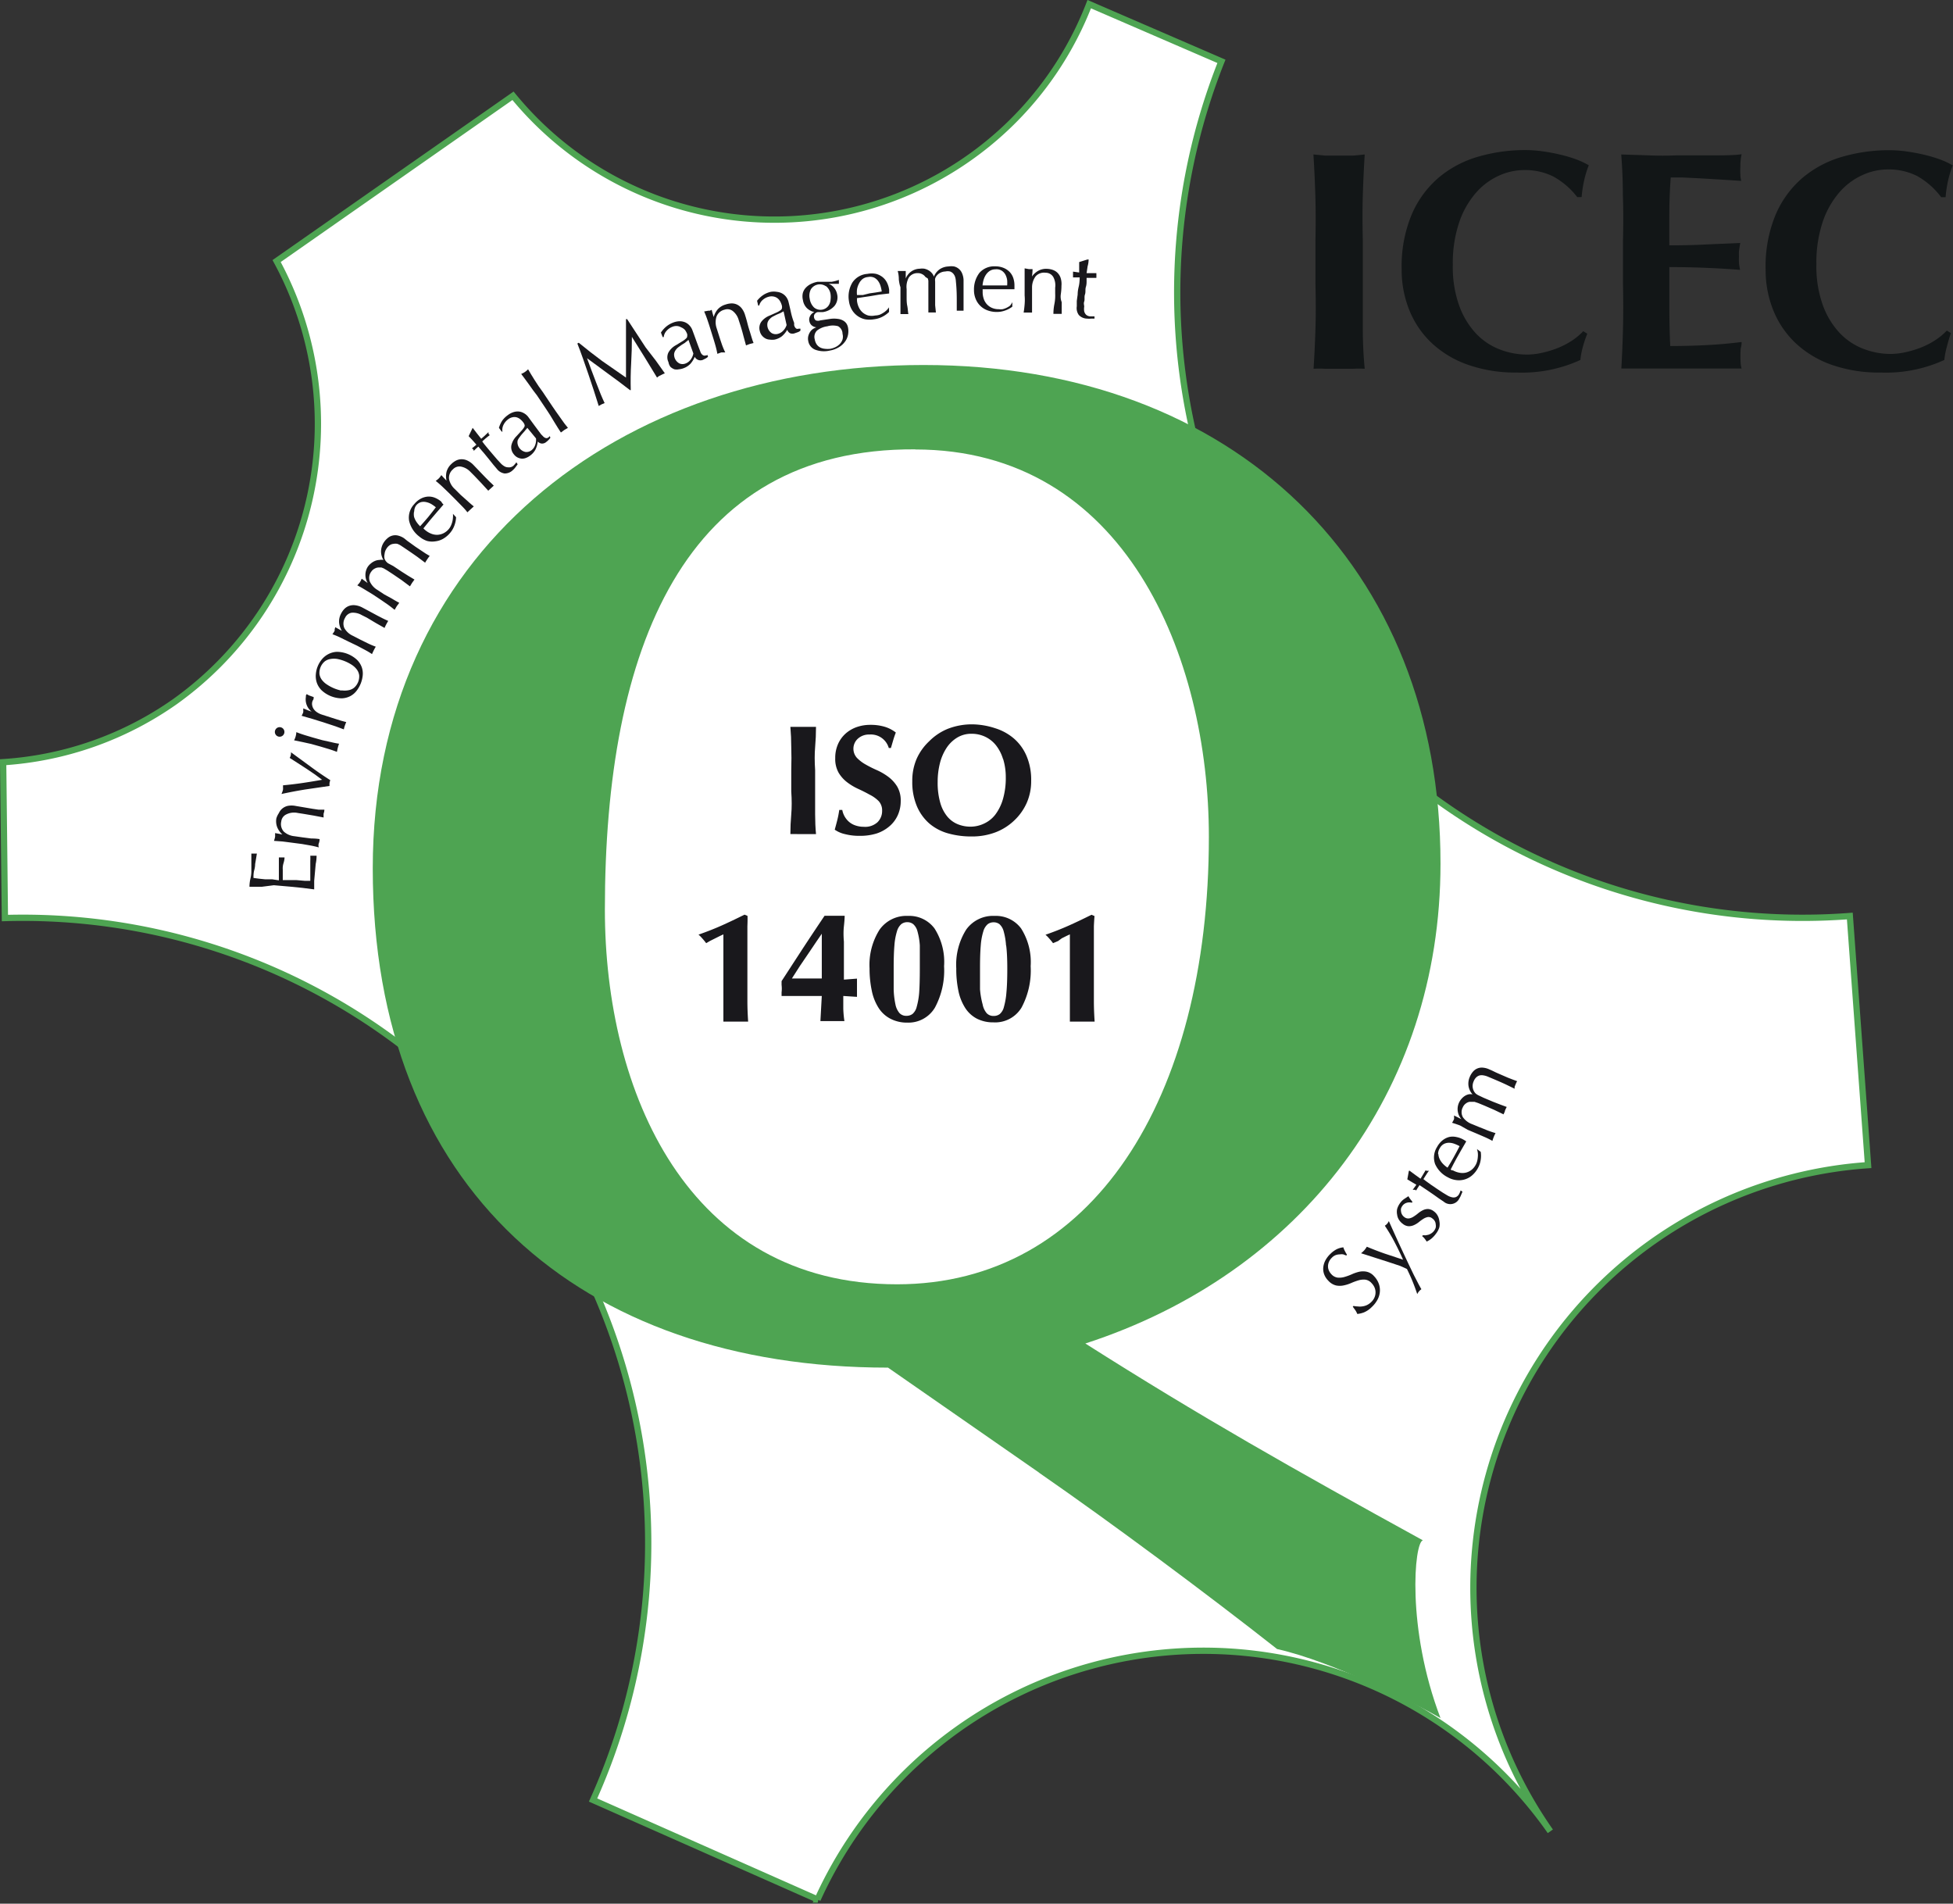 <svg id="Livello_1" data-name="Livello 1" xmlns="http://www.w3.org/2000/svg" viewBox="0 0 155.4 151.46"><rect x="0" y="0" width="155.4" height="151.46" fill="#333333" stroke="none"/><defs><style>.cls-1{fill:#fff;stroke:#4ea452;stroke-miterlimit:3.86;stroke-width:0.5px;}.cls-2{fill:#4ea452;fill-rule:evenodd;}.cls-3{fill:#19181c;}.cls-4{fill:#121617;}</style></defs><title>30_SGA</title><path class="cls-1" d="M71.86,161.09a33.71,33.71,0,0,1,58.31-5.43,33.71,33.71,0,0,1,25.28-53L154,82.84a49.76,49.76,0,0,1-50-68L93.48,10.29a26.76,26.76,0,0,1-9.64,12.29,26.88,26.88,0,0,1-36.21-5L28.82,30.73a27.16,27.16,0,0,1-8.1,35.06A26.74,26.74,0,0,1,7.06,70.6L7.2,83A49.76,49.76,0,0,1,54,153.17l17.88,7.92h0Z" transform="translate(-6.81 -9.96)"/><path class="cls-2" d="M79.63,45.72C96.32,45.72,103,62.19,103,76.54c0,20.92-9.35,35.6-24.81,35.6-16.69,0-23.25-15.35-23.25-29.82,0-20.69,6.23-36.72,24.7-36.61h0Zm9.9,81.44c5.78,4,13.33,9.62,18.9,14,4.49,1,11.08,4.38,13,5.49-2.73-7.15-2.09-14-1.4-14.14-10.34-5.68-17.74-9.87-26.86-15.66,17.13-5.56,28.26-20,28.26-38.16C121.46,55,105,39,80.3,39c-24.25,0-43.83,15-43.83,40.05,0,25.37,16.46,39.72,41,39.72l12,8.34h0Z" transform="translate(-6.81 -9.96)"/><path class="cls-3" d="M27.66,80.51l-1,0q0-.33.08-0.66t0.07-.66q0-.33,0-0.66t0-.66l0.22,0h0.22l-0.07.43-0.07.41q0,0.22-.07.48t-0.06.62l0.45,0.06,0.49,0.05,0.56,0L29,80q0-.33,0-0.59t0-.48q0-.22,0-0.4t0-.35l0.23,0h0.22q0,0.19-.08.45t-0.06.51l0,0.48,0,0.36,0.14,0,0.2,0,0.29,0,0.44,0,0.7,0.06,0.42,0,0-.52q0-.28,0-0.55t0-.51a3.35,3.35,0,0,0,0-.42l0.11,0H32q0,0.33-.07.66l-0.06.67-0.06.67q0,0.33,0,.68l-0.94-.12-1-.1-1.27-.11Z" transform="translate(-6.81 -9.96)"/><path class="cls-3" d="M29.56,74.77a0.7,0.7,0,0,0-.37.55,0.89,0.89,0,0,0,.2.8,1.47,1.47,0,0,0,.85.37l0.63,0.09,0.7,0.09q0.37,0,.67.05,0,0.17-.06.33t0,0.33q-0.29-.08-0.65-0.15l-0.69-.12L30,77l-0.7-.09-0.69-.05a2,2,0,0,0,.09-0.33,0.87,0.87,0,0,0,0-.13V76.24l0.58,0.11h0a1.56,1.56,0,0,1-.41-0.57,1.32,1.32,0,0,1-.07-0.71A1.55,1.55,0,0,1,29,74.65a1,1,0,0,1,.26-0.35,1.05,1.05,0,0,1,.43-0.22,1.61,1.61,0,0,1,.64,0l0.65,0.11,0.71,0.12,0.48,0.07,0.23,0,0.22,0q0,0.15-.06.31a3.09,3.09,0,0,0,0,.31l-0.78-.15-0.83-.14-0.45-.07A1.39,1.39,0,0,0,29.56,74.77Z" transform="translate(-6.81 -9.96)"/><path class="cls-3" d="M31.11,72.77q-0.93.15-1.9,0.36l0.07-.18a1.5,1.5,0,0,0,.05-0.18,1.21,1.21,0,0,0,0-.16c0-.05,0-0.11,0-0.17q0.77-.07,1.52-0.18T32.44,72l-0.58-.43-0.65-.44-0.68-.44-0.67-.43a0.73,0.73,0,0,0,.1-0.45l1.57,1.15q0.77,0.57,1.56,1.07a1.75,1.75,0,0,0-.06.22,1.89,1.89,0,0,0,0,.24Z" transform="translate(-6.81 -9.96)"/><path class="cls-3" d="M28.73,68.38a0.38,0.38,0,1,1,.23.18A0.37,0.37,0,0,1,28.73,68.38ZM30.89,69l-0.68-.14a1.53,1.53,0,0,0,.18-0.65q0.3,0.12.65,0.23l0.67,0.2,0.75,0.21L33.14,69q0.36,0.09.65,0.13-0.06.16-.1,0.32t-0.07.33q-0.28-.11-0.63-0.22l-0.67-.2-0.75-.21Z" transform="translate(-6.81 -9.96)"/><path class="cls-3" d="M31.76,65.59a0.67,0.67,0,0,0-.1.2,0.63,0.63,0,0,0,0,.33,0.75,0.75,0,0,0,.14.29,1,1,0,0,0,.27.24,1.53,1.53,0,0,0,.37.17l0.78,0.25,0.73,0.23,0.41,0.11q-0.06.14-.11,0.28t-0.08.3l-0.65-.24-1-.33-0.23-.07-0.64-.2-0.84-.24,0.07-.14a1,1,0,0,0,.06-0.15,0.93,0.93,0,0,0,0-.14l0-.16,0.39,0.16,0.28,0.1h0a1.23,1.23,0,0,1-.46-1.18l0-.11,0.07-.11a0.83,0.83,0,0,0,.24.13l0.31,0.11,0,0.06A0.33,0.33,0,0,0,31.76,65.59Z" transform="translate(-6.81 -9.96)"/><path class="cls-3" d="M32.4,64.88a1.59,1.59,0,0,1-.38-0.6,1.66,1.66,0,0,1-.08-0.66,2.12,2.12,0,0,1,.48-1.2A1.67,1.67,0,0,1,32.94,62a1.6,1.6,0,0,1,.69-0.18,2.39,2.39,0,0,1,1.59.64,1.59,1.59,0,0,1,.38.6,1.53,1.53,0,0,1,.07.65,2.38,2.38,0,0,1-.48,1.2,1.53,1.53,0,0,1-.5.43,1.59,1.59,0,0,1-.69.18A2.39,2.39,0,0,1,32.4,64.88Zm1.56,0a1.61,1.61,0,0,0,.55,0,1,1,0,0,0,.47-0.2,1.2,1.2,0,0,0,.41-1,1,1,0,0,0-.2-0.47,1.6,1.6,0,0,0-.41-0.37,3.28,3.28,0,0,0-1.12-.45,1.61,1.61,0,0,0-.55,0,1,1,0,0,0-.47.2,1.2,1.2,0,0,0-.41,1,1,1,0,0,0,.2.47,1.61,1.61,0,0,0,.41.37A3.28,3.28,0,0,0,34,64.91Z" transform="translate(-6.81 -9.96)"/><path class="cls-3" d="M34.79,58.71a0.7,0.7,0,0,0-.52.4,0.89,0.89,0,0,0-.06.82,1.47,1.47,0,0,0,.69.62l0.56,0.29,0.63,0.31q0.33,0.16.62,0.26-0.09.15-.16,0.29T36.41,62q-0.25-.17-0.57-0.34l-0.62-.33L34.53,61l-0.63-.31q-0.33-.16-0.64-0.27a2,2,0,0,0,.18-0.28l0-.12,0.05-.16,0.52,0.29h0a1.56,1.56,0,0,1-.22-0.67,1.32,1.32,0,0,1,.16-0.7,1.56,1.56,0,0,1,.24-0.35,1,1,0,0,1,.36-0.25,1.05,1.05,0,0,1,.48-0.07,1.61,1.61,0,0,1,.62.19l0.58,0.31,0.63,0.34,0.43,0.22,0.21,0.1,0.2,0.09q-0.08.13-.16,0.28t-0.13.28l-0.69-.39L36,59.1l-0.4-.2A1.39,1.39,0,0,0,34.79,58.71Z" transform="translate(-6.81 -9.96)"/><path class="cls-3" d="M35.84,56.87q-0.31-.19-0.6-0.34a2,2,0,0,0,.22-0.26l0.06-.11L35.59,56l0.48,0.35h0a1.22,1.22,0,0,1,0-1.29,1.2,1.2,0,0,1,.25-0.27,1.25,1.25,0,0,1,.3-0.19A1,1,0,0,1,37,54.51a0.79,0.79,0,0,1,.32,0h0a1.31,1.31,0,0,1-.19-0.71,1.34,1.34,0,0,1,.23-0.7,1.49,1.49,0,0,1,.31-0.34,0.92,0.92,0,0,1,.81-0.19,1.49,1.49,0,0,1,.49.22L39.23,53l0.28,0.2,0.36,0.26,0.48,0.32L40.68,54,41,54.19l-0.1.13-0.09.13-0.09.14a0.89,0.89,0,0,0-.08.14l-0.6-.45q-0.46-.33-1.3-0.89a1.43,1.43,0,0,0-.31-0.16,0.78,0.78,0,0,0-.31,0,0.63,0.63,0,0,0-.29.1,0.87,0.87,0,0,0-.26.27,0.92,0.92,0,0,0-.16.44,0.9,0.9,0,0,0,0,.38,0.78,0.78,0,0,0,.09.17,1,1,0,0,0,.18.18L38.11,55l0.69,0.46,0.49,0.31,0.5,0.3-0.19.26-0.17.28-0.67-.5-0.69-.47-0.46-.3-0.27-.16-0.18-.07-0.18,0a0.67,0.67,0,0,0-.34.08,0.71,0.71,0,0,0-.28.24,0.82,0.82,0,0,0-.13.78,1.52,1.52,0,0,0,.62.69l0.53,0.35L38,57.59q0.31,0.19.58,0.33l-0.2.27-0.17.29q-0.23-.19-0.53-0.41l-0.58-.4-0.65-.43Z" transform="translate(-6.81 -9.96)"/><path class="cls-3" d="M39.36,51.38a1.56,1.56,0,0,1,.41-1.31,1.72,1.72,0,0,1,.53-0.44,1.42,1.42,0,0,1,.56-0.16,1.29,1.29,0,0,1,.55.09,1.82,1.82,0,0,1,.51.31L42,50l0.1,0.1-0.52.6-0.52.61-0.31.38L40.5,52l0.08,0.08,0.07,0.06a1.68,1.68,0,0,0,.47.28,1.23,1.23,0,0,0,.49.09,1.19,1.19,0,0,0,.48-0.12,1.32,1.32,0,0,0,.44-0.35,1.2,1.2,0,0,0,.16-0.26,1.72,1.72,0,0,0,.11-0.31,1.66,1.66,0,0,0,.05-0.32,1.41,1.41,0,0,0,0-.31h0l0.25,0.27a2.06,2.06,0,0,1-.12.62,1.91,1.91,0,0,1-.34.61,2.09,2.09,0,0,1-.56.48,1.62,1.62,0,0,1-.64.21A1.6,1.6,0,0,1,40.8,53a1.81,1.81,0,0,1-.61-0.34A2.17,2.17,0,0,1,39.36,51.38Zm0.4-.73a1.09,1.09,0,0,0,0,.44,1.5,1.5,0,0,0,.2.41,2.21,2.21,0,0,0,.28.33l0.32-.36,0.32-.37,0.31-.39,0.3-.39a2.86,2.86,0,0,0-.35-0.25,1.32,1.32,0,0,0-.41-0.16,0.89,0.89,0,0,0-.42,0,0.79,0.79,0,0,0-.4.28A0.82,0.82,0,0,0,39.77,50.65Z" transform="translate(-6.81 -9.96)"/><path class="cls-3" d="M43.47,47.08a0.7,0.7,0,0,0-.62.22,0.89,0.89,0,0,0-.31.77,1.47,1.47,0,0,0,.47.81l0.45,0.45L44,49.81q0.27,0.25.51,0.44l-0.25.23L44,50.72q-0.18-.24-0.44-0.5l-0.49-.5-0.55-.55L42,48.67q-0.27-.25-0.52-0.45A2,2,0,0,0,41.75,48l0.08-.1,0.1-.14q0.2,0.23.41,0.44h0a1.56,1.56,0,0,1,0-.7,1.32,1.32,0,0,1,.37-0.61,1.56,1.56,0,0,1,.34-0.26,1,1,0,0,1,.42-0.13,1.06,1.06,0,0,1,.48.08,1.61,1.61,0,0,1,.53.37l0.46,0.48,0.5,0.52,0.34,0.34,0.17,0.16L46.1,48.6l-0.23.21L45.66,49l-0.54-.59-0.58-.61-0.32-.32A1.39,1.39,0,0,0,43.47,47.08Z" transform="translate(-6.81 -9.96)"/><path class="cls-3" d="M44.42,44l0.34,0.44,0.34,0.43,0.23-.2,0.35-.33,0,0.07,0,0.06,0.05,0.06,0.05,0.05-0.16.12-0.17.14-0.27.24,0.14,0.19,0.31,0.38,0.39,0.46,0.36,0.42,0.28,0.3a1.23,1.23,0,0,0,.29.23,0.58,0.58,0,0,0,.3.08A0.53,0.53,0,0,0,47.68,47l0.11-.12,0.11-.14L48,46.9l-0.17.23a1.38,1.38,0,0,1-.2.22,0.92,0.92,0,0,1-.67.28,0.94,0.94,0,0,1-.61-0.36l-0.28-.33-0.32-.4-0.39-.48-0.49-.57-0.18.16-0.09.09-0.1.1,0-.07-0.05-.07-0.05-.05-0.06,0,0.38-.31L44.42,45l-0.32-.34,0.29-.6Z" transform="translate(-6.81 -9.96)"/><path class="cls-3" d="M46.79,43.4A1.92,1.92,0,0,1,47.2,43a1.48,1.48,0,0,1,.44-0.24,1.09,1.09,0,0,1,.44-0.06,1,1,0,0,1,.41.13,1.1,1.1,0,0,1,.35.3l0.5,0.68,0.53,0.71L50,44.65a0.56,0.56,0,0,0,.14.12,0.34,0.34,0,0,0,.15.05,0.24,0.24,0,0,0,.16-0.06l0.06-.05a0.18,0.18,0,0,0,0-.07l0.1,0.13a0.88,0.88,0,0,1-.13.17,1.52,1.52,0,0,1-.2.18,0.51,0.51,0,0,1-.37.13,0.5,0.5,0,0,1-.31-0.16,2,2,0,0,1-.18.63,1.45,1.45,0,0,1-.43.49,1.28,1.28,0,0,1-.32.18,0.83,0.83,0,0,1-.35.06A0.94,0.94,0,0,1,48,46.36a0.83,0.83,0,0,1-.3-0.25,0.87,0.87,0,0,1-.2-0.72,1.51,1.51,0,0,1,.41-0.73l0.43-.47a1.56,1.56,0,0,0,.2-0.28,0.23,0.23,0,0,0,0-.18,0.61,0.61,0,0,0-.09-0.16,1.41,1.41,0,0,0-.25-0.26,0.83,0.83,0,0,0-.29-0.15,0.71,0.71,0,0,0-.33,0,0.84,0.84,0,0,0-.35.17,1.18,1.18,0,0,0-.36.44,0.88,0.88,0,0,0-.08.53l-0.06,0L46.51,44A2.11,2.11,0,0,1,46.79,43.4Zm1.8,0.82-0.23.26a3.22,3.22,0,0,0-.21.27A1.09,1.09,0,0,0,48,45a0.69,0.69,0,0,0,0,.3,0.8,0.8,0,0,0,.63.62,0.65,0.65,0,0,0,.46-0.13,0.9,0.9,0,0,0,.31-0.44,1.17,1.17,0,0,0,.06-0.51L48.77,44A1.85,1.85,0,0,1,48.59,44.21Z" transform="translate(-6.81 -9.96)"/><path class="cls-3" d="M49.22,41l-0.34-.48-0.33-.45-0.27-.36a1.52,1.52,0,0,0,.55-0.37l0.23,0.39,0.29,0.47,0.32,0.49L50,41.15l0.75,1.12,0.31,0.45,0.34,0.48,0.32,0.45L52,44l-0.29.17-0.27.2L51.2,44l-0.29-.47L50.59,43l-0.3-.46-0.75-1.12Z" transform="translate(-6.81 -9.96)"/><path class="cls-3" d="M54.72,38.68L56.62,40q0-.16,0-0.46t0-.69q0-.39,0-0.84t0-.91q0-.46,0-0.91t0-.84l0.09,0,0.76,1.16,0.72,1.1L59,38.66l0.71,1-0.16.07-0.16.08-0.16.08L59.09,40l-1-1.64q-0.49-.79-1-1.6h0q0,1.07-.06,2.12T57,41l-0.06,0q-0.82-.64-1.68-1.26l-1.74-1.28h0l0.35,0.95,0.38,1,0.36,0.92q0.18,0.43.31,0.7l-0.24.1-0.23.13-0.39-1.23-0.43-1.29q-0.22-.65-0.44-1.27t-0.44-1.18l0.11-.06Q53.8,38,54.72,38.68Z" transform="translate(-6.81 -9.96)"/><path class="cls-3" d="M59.85,35.92a1.91,1.91,0,0,1,.51-0.29,1.48,1.48,0,0,1,.49-0.11,1.09,1.09,0,0,1,.44.07,1,1,0,0,1,.36.24,1.1,1.1,0,0,1,.25.39q0.15,0.4.29,0.79t0.31,0.83L62.56,38a0.56,0.56,0,0,0,.1.15,0.34,0.34,0,0,0,.13.09,0.24,0.24,0,0,0,.17,0l0.07,0,0.06-.05,0.06,0.15a0.88,0.88,0,0,1-.17.13l-0.24.12a0.51,0.51,0,0,1-.39,0,0.5,0.5,0,0,1-.26-0.24,2,2,0,0,1-.35.56,1.45,1.45,0,0,1-.55.35,1.28,1.28,0,0,1-.36.08,0.83,0.83,0,0,1-.36,0,0.94,0.94,0,0,1-.31-0.19A0.83,0.83,0,0,1,60,38.77,0.87,0.87,0,0,1,60,38a1.51,1.51,0,0,1,.6-0.58l0.54-.33a1.56,1.56,0,0,0,.27-0.21,0.23,0.23,0,0,0,.08-0.16,0.62,0.62,0,0,0,0-.18,1.4,1.4,0,0,0-.17-0.32A0.83,0.83,0,0,0,61,36a0.72,0.72,0,0,0-.31-0.1,0.84,0.84,0,0,0-.38.06,1.18,1.18,0,0,0-.47.33,0.88,0.88,0,0,0-.22.49l-0.08,0-0.14-.36A2.11,2.11,0,0,1,59.85,35.92Zm1.5,1.29-0.29.18-0.28.2a1.1,1.1,0,0,0-.22.24,0.69,0.69,0,0,0-.11.28,0.8,0.8,0,0,0,.43.77,0.65,0.65,0,0,0,.48,0,0.9,0.9,0,0,0,.42-0.33,1.17,1.17,0,0,0,.2-0.47L61.59,37A1.85,1.85,0,0,1,61.34,37.2Z" transform="translate(-6.81 -9.96)"/><path class="cls-3" d="M65.11,34.7a0.7,0.7,0,0,0-.65-0.1,0.89,0.89,0,0,0-.63.53,1.46,1.46,0,0,0,0,.93l0.19,0.6q0.1,0.32.22,0.67T64.52,38L64.2,38l-0.31.11q-0.05-.29-0.15-0.65t-0.2-.67l-0.23-.74q-0.1-.32-0.22-0.67t-0.25-.64l0.33-.06,0.12,0,0.15-.07q0.07,0.29.16,0.57h0a1.56,1.56,0,0,1,.33-0.62,1.32,1.32,0,0,1,.61-0.37A1.56,1.56,0,0,1,65,34.1a1,1,0,0,1,.43.08,1.06,1.06,0,0,1,.38.29,1.61,1.61,0,0,1,.29.57q0.1,0.31.18,0.63t0.2,0.69l0.14,0.46,0.07,0.22,0.08,0.21-0.31.08-0.29.11-0.21-.77q-0.1-.4-0.23-0.81l-0.14-.43A1.39,1.39,0,0,0,65.11,34.7Z" transform="translate(-6.81 -9.96)"/><path class="cls-3" d="M67.59,33.4a1.91,1.91,0,0,1,.54-0.22,1.48,1.48,0,0,1,.5,0,1.09,1.09,0,0,1,.42.13,1,1,0,0,1,.32.28,1.1,1.1,0,0,1,.19.42q0.1,0.41.19,0.82T70,35.65l0,0.18a0.56,0.56,0,0,0,.07.17,0.34,0.34,0,0,0,.11.11,0.24,0.24,0,0,0,.17,0l0.08,0,0.07,0,0,0.16a0.87,0.87,0,0,1-.18.11l-0.26.09a0.51,0.51,0,0,1-.39,0,0.5,0.5,0,0,1-.22-0.27,2,2,0,0,1-.42.51,1.44,1.44,0,0,1-.59.27,1.29,1.29,0,0,1-.37,0,0.83,0.83,0,0,1-.35-0.09,0.94,0.94,0,0,1-.28-0.23,0.83,0.83,0,0,1-.17-0.35,0.87,0.87,0,0,1,.11-0.74,1.51,1.51,0,0,1,.67-0.5l0.58-.26a1.57,1.57,0,0,0,.3-0.18,0.23,0.23,0,0,0,.1-0.15,0.62,0.62,0,0,0,0-.18,1.41,1.41,0,0,0-.13-0.34,0.83,0.83,0,0,0-.21-0.26,0.72,0.72,0,0,0-.29-0.14,0.84,0.84,0,0,0-.39,0,1.18,1.18,0,0,0-.51.26,0.88,0.88,0,0,0-.28.45l-0.08,0-0.09-.38A2.11,2.11,0,0,1,67.59,33.4Zm1.31,1.47L68.59,35l-0.31.16a1.08,1.08,0,0,0-.25.21,0.69,0.69,0,0,0-.15.27,0.8,0.8,0,0,0,.33.82,0.65,0.65,0,0,0,.47.07,0.9,0.9,0,0,0,.46-0.27,1.17,1.17,0,0,0,.26-0.44l-0.24-1.09Z" transform="translate(-6.81 -9.96)"/><path class="cls-3" d="M70.69,33.28a1,1,0,0,1,.24-0.43,1.39,1.39,0,0,1,.41-0.3,2,2,0,0,1,.52-0.17l0.27,0,0.33,0,0.3,0,0.21,0a3.42,3.42,0,0,0,.59-0.15,0.72,0.72,0,0,0,0,.08v0.08l0,0.08,0,0.07-0.42,0-0.4,0v0a0.93,0.93,0,0,1,.44.32,1.14,1.14,0,0,1,.24.51,1.08,1.08,0,0,1-.21.93,1.51,1.51,0,0,1-.93.49l-0.2,0-0.2,0a0.38,0.38,0,0,0-.23.14,0.31,0.31,0,0,0-.07.26,0.38,0.38,0,0,0,.14.26,0.53,0.53,0,0,0,.36,0l0.4-.06,0.4-.06a2.17,2.17,0,0,1,.59,0,1.14,1.14,0,0,1,.42.13,0.78,0.78,0,0,1,.27.24,0.89,0.89,0,0,1,.13.34,1.5,1.5,0,0,1,0,.54,1.37,1.37,0,0,1-.22.53,1.66,1.66,0,0,1-.47.45,2.06,2.06,0,0,1-.76.29,2,2,0,0,1-1.17-.07,0.9,0.9,0,0,1-.55-0.7,0.89,0.89,0,0,1,0-.36,1.09,1.09,0,0,1,.13-0.32,0.88,0.88,0,0,1,.21-0.24A1.29,1.29,0,0,1,71.77,36h0a0.65,0.65,0,0,1-.38-0.16,0.6,0.6,0,0,1-.18-0.34,0.54,0.54,0,0,1,0-.24,0.73,0.73,0,0,1,.09-0.21,0.64,0.64,0,0,1,.14-0.16,0.6,0.6,0,0,1,.17-0.1h0a1.25,1.25,0,0,1-.6-0.32,1.14,1.14,0,0,1-.31-0.63A1.21,1.21,0,0,1,70.69,33.28Zm1.83-.55a0.84,0.84,0,0,0-1.19.25,1.11,1.11,0,0,0-.09.75,1.2,1.2,0,0,0,.34.69,0.79,0.79,0,0,0,1.23-.27,1,1,0,0,0,.09-0.36,1.61,1.61,0,0,0,0-.4A1,1,0,0,0,72.53,32.72Zm1,3.19a1.58,1.58,0,0,0-.88,0,1.69,1.69,0,0,0-.82.34,0.7,0.7,0,0,0-.18.7,1,1,0,0,0,.16.41,0.79,0.79,0,0,0,.28.24,1,1,0,0,0,.37.1,1.72,1.72,0,0,0,.43,0,1.65,1.65,0,0,0,.42-0.14,1.21,1.21,0,0,0,.34-0.25,0.93,0.93,0,0,0,.21-0.35,0.86,0.86,0,0,0,0-.45A0.7,0.7,0,0,0,73.49,35.91Z" transform="translate(-6.81 -9.96)"/><path class="cls-3" d="M74.64,32.43a1.56,1.56,0,0,1,1.19-.68,1.72,1.72,0,0,1,.69,0,1.42,1.42,0,0,1,.52.26,1.29,1.29,0,0,1,.35.44,1.82,1.82,0,0,1,.17.57s0,0.1,0,.14,0,0.1,0,.15l-0.79.09L76,33.53l-0.48.07L75,33.68a0.61,0.61,0,0,0,0,.11v0.1a1.68,1.68,0,0,0,.15.53,1.23,1.23,0,0,0,.3.4,1.19,1.19,0,0,0,.44.24,1.32,1.32,0,0,0,.56,0A1.2,1.2,0,0,0,76.8,35a1.73,1.73,0,0,0,.29-0.15,1.67,1.67,0,0,0,.26-0.2,1.41,1.41,0,0,0,.2-0.24l0,0v0.37a2.05,2.05,0,0,1-.51.37,1.91,1.91,0,0,1-.67.21,2.09,2.09,0,0,1-.74,0,1.62,1.62,0,0,1-.61-0.28,1.6,1.6,0,0,1-.44-0.5,1.81,1.81,0,0,1-.22-0.67A2.17,2.17,0,0,1,74.64,32.43Zm0.79-.26a1.08,1.08,0,0,0-.27.35A1.5,1.5,0,0,0,75,33a2.2,2.2,0,0,0,0,.43l0.48,0L76,33.3l0.49-.07,0.48-.08a2.86,2.86,0,0,0-.09-0.42,1.32,1.32,0,0,0-.19-0.4,0.89,0.89,0,0,0-.32-0.28A0.79,0.79,0,0,0,75.88,32,0.82,0.82,0,0,0,75.43,32.17Z" transform="translate(-6.81 -9.96)"/><path class="cls-3" d="M78.33,32.2q0-.37-0.09-0.68l0.34,0,0.13,0,0.17,0q0,0.3,0,.6h0A1.22,1.22,0,0,1,80,31.34a1.21,1.21,0,0,1,.37,0,1.26,1.26,0,0,1,.33.13,1,1,0,0,1,.26.22,0.79,0.79,0,0,1,.16.28h0a1.32,1.32,0,0,1,.45-0.58,1.34,1.34,0,0,1,.7-0.23,1.47,1.47,0,0,1,.46,0,0.92,0.92,0,0,1,.63.54,1.5,1.5,0,0,1,.12.53c0,0.08,0,.18,0,0.28s0,0.21,0,.35,0,0.28,0,.45,0,0.36,0,.58,0,0.26,0,.39,0,0.26,0,.4H83.1l-0.16,0c0-.12,0-0.38,0-0.75s0-.9-0.07-1.58a1.44,1.44,0,0,0-.06-0.35,0.78,0.78,0,0,0-.15-0.27,0.63,0.63,0,0,0-.25-0.17,0.87,0.87,0,0,0-.38,0,0.92,0.92,0,0,0-.45.13,0.9,0.9,0,0,0-.28.26,0.77,0.77,0,0,0-.08.17,1,1,0,0,0,0,.25q0,0.17,0,.47t0,0.83c0,0.21,0,.41,0,0.58l0.06,0.57H81l-0.32,0q0-.41,0-0.83t0-.83c0-.23,0-0.41,0-0.55s0-.23,0-0.31a1,1,0,0,0-.05-0.19L80.45,32a0.68,0.68,0,0,0-.27-0.23,0.71,0.71,0,0,0-.36-0.08,0.82,0.82,0,0,0-.7.36,1.53,1.53,0,0,0-.17.91l0,0.63c0,0.22,0,.46.05,0.7s0.05,0.47.09,0.66H78.79l-0.33,0q0-.3,0-0.67t0-.7l0-.77Q78.37,32.57,78.33,32.2Z" transform="translate(-6.81 -9.96)"/><path class="cls-3" d="M84.75,31.66A1.56,1.56,0,0,1,86,31.15a1.72,1.72,0,0,1,.68.13,1.42,1.42,0,0,1,.48.33,1.3,1.3,0,0,1,.28.48,1.83,1.83,0,0,1,.09.59s0,0.1,0,.15,0,0.1,0,.14l-0.8,0H85a0.61,0.61,0,0,0,0,.11v0.1a1.68,1.68,0,0,0,.08.54,1.23,1.23,0,0,0,.25.44,1.19,1.19,0,0,0,.4.29,1.32,1.32,0,0,0,.55.11,1.2,1.2,0,0,0,.31,0,1.72,1.72,0,0,0,.31-0.11,1.64,1.64,0,0,0,.28-0.17A1.41,1.41,0,0,0,87.36,34l0,0,0,0.36a2.05,2.05,0,0,1-.56.3,1.91,1.91,0,0,1-.69.12,2.09,2.09,0,0,1-.73-0.13,1.6,1.6,0,0,1-.94-0.92,1.81,1.81,0,0,1-.13-0.69A2.17,2.17,0,0,1,84.75,31.66Zm0.82-.15a1.09,1.09,0,0,0-.31.31,1.5,1.5,0,0,0-.19.42,2.19,2.19,0,0,0-.08.43l0.48,0h1.48a2.83,2.83,0,0,0,0-.42,1.32,1.32,0,0,0-.13-0.42,0.89,0.89,0,0,0-.28-0.32A0.79,0.79,0,0,0,86,31.39,0.82,0.82,0,0,0,85.57,31.51Z" transform="translate(-6.81 -9.96)"/><path class="cls-3" d="M90.62,32A0.7,0.7,0,0,0,90,31.66a0.89,0.89,0,0,0-.78.28,1.47,1.47,0,0,0-.29.89l0,0.63q0,0.33,0,.7t0,0.67l-0.33,0H88.26q0.05-.29.08-0.66t0-.7l0-.77q0-.33,0-0.7t0-.69l0.33,0.06h0.13l0.17,0q0,0.3-.05.59h0a1.56,1.56,0,0,1,.53-0.47,1.32,1.32,0,0,1,.7-0.14,1.55,1.55,0,0,1,.42.08,1,1,0,0,1,.37.22,1.05,1.05,0,0,1,.26.41,1.61,1.61,0,0,1,.07.64q0,0.32-.05.66T91.29,34l0,0.48q0,0.12,0,.23t0,0.22l-0.31,0H90.63q0-.39.08-0.79t0.06-.84l0-.45A1.39,1.39,0,0,0,90.62,32Z" transform="translate(-6.81 -9.96)"/><path class="cls-3" d="M93.43,30.6q0,0.28-.08.55l-0.08.54,0.3,0,0.48,0a0.31,0.31,0,0,0,0,.08V32a0.25,0.25,0,0,0,0,.07l-0.2,0-0.22,0-0.36,0s0,0.1,0,.24,0,0.3-.06.49,0,0.39-.07.59,0,0.39-.06.56,0,0.27,0,.41a1.23,1.23,0,0,0,0,.37,0.58,0.58,0,0,0,.15.27,0.53,0.53,0,0,0,.33.13h0.16l0.18,0,0,0.18-0.28,0a1.38,1.38,0,0,1-.3,0,0.92,0.92,0,0,1-.67-0.29,0.94,0.94,0,0,1-.16-0.69q0-.2,0-0.43l0.07-.51q0-.28.08-0.61t0.08-.75l-0.24,0H92.19l0-.08V31.72a0.66,0.66,0,0,0,0-.07s0,0,0-.08l0.49,0.07c0-.1,0-0.22,0-0.37s0-.3,0-0.46l0.64-.2h0Z" transform="translate(-6.81 -9.96)"/><path class="cls-3" d="M114.84,113.9a1.24,1.24,0,0,0,.35,0,1.27,1.27,0,0,0,.37-0.1,1.25,1.25,0,0,0,.36-0.25,1.1,1.1,0,0,0,.26-0.37,1,1,0,0,0,0-.79,1.18,1.18,0,0,0-.24-0.35,0.8,0.8,0,0,0-.5-0.27,1.45,1.45,0,0,0-.55.06,5.1,5.1,0,0,0-.57.21,2.9,2.9,0,0,1-.6.19,1.49,1.49,0,0,1-.61,0,1.24,1.24,0,0,1-.61-0.38,1.42,1.42,0,0,1-.32-0.49,1.24,1.24,0,0,1-.08-0.54,1.54,1.54,0,0,1,.16-0.56,2,2,0,0,1,.41-0.54,2,2,0,0,1,.5-0.37,1.54,1.54,0,0,1,.53-0.15,1.59,1.59,0,0,0,.11.27,3.57,3.57,0,0,0,.18.32l-0.06.06-0.23-.09a0.88,0.88,0,0,0-.28,0,1,1,0,0,0-.31.05,0.83,0.83,0,0,0-.31.2,1.06,1.06,0,0,0-.23.31,0.91,0.91,0,0,0-.09.35,0.83,0.83,0,0,0,.06.35,1,1,0,0,0,.21.32,0.81,0.81,0,0,0,.51.27,1.49,1.49,0,0,0,.55-0.06,4.29,4.29,0,0,0,.57-0.21,3.18,3.18,0,0,1,.59-0.2,1.44,1.44,0,0,1,.59,0,1.11,1.11,0,0,1,.58.35,1.73,1.73,0,0,1,.36.55,1.53,1.53,0,0,1,.11.63,1.59,1.59,0,0,1-.17.65,2.26,2.26,0,0,1-.47.62,1.92,1.92,0,0,1-.62.43,2,2,0,0,1-.54.13,1.77,1.77,0,0,0-.15-0.29l-0.21-.29,0.06-.06A1.5,1.5,0,0,0,114.84,113.9Z" transform="translate(-6.81 -9.96)"/><path class="cls-3" d="M118.23,110.68l-0.69-.23-0.74-.24-0.72-.23-0.59-.19-0.38-.12,0.14-.12,0.12-.12,0.1-.13,0.1-.15q0.69,0.29,1.4.54l1.48,0.49q-0.29-.66-0.66-1.37T117,107.48a1.06,1.06,0,0,0,.19-0.16,1,1,0,0,0,.13-0.21l0.16,0.36,0.27,0.6,0.35,0.77,0.4,0.86,0.41,0.87,0.39,0.81,0.35,0.68q0.16,0.3.26,0.47a1.09,1.09,0,0,0-.19.17,1.06,1.06,0,0,0-.14.22,15.15,15.15,0,0,0-.82-2Z" transform="translate(-6.81 -9.96)"/><path class="cls-3" d="M120.21,108.25l0.25-.05a1,1,0,0,0,.25-0.12,0.85,0.85,0,0,0,.34-0.45,0.74,0.74,0,0,0,0-.26,0.58,0.58,0,0,0-.07-0.25,0.67,0.67,0,0,0-.2-0.22,0.46,0.46,0,0,0-.36-0.11,1,1,0,0,0-.35.14,3.47,3.47,0,0,0-.36.26,1.77,1.77,0,0,1-.39.24,1,1,0,0,1-.42.09,0.82,0.82,0,0,1-.47-0.19,1.2,1.2,0,0,1-.31-0.33,1,1,0,0,1-.14-0.4,1.12,1.12,0,0,1,0-.45,1.51,1.51,0,0,1,.24-0.48,1.27,1.27,0,0,1,.34-0.33l0.32-.21a1.64,1.64,0,0,0,.16.25l0.16,0.2-0.05.07a0.71,0.71,0,0,0-.39,0,0.64,0.64,0,0,0-.37.26,0.71,0.71,0,0,0-.1.2,0.61,0.61,0,0,0,0,.23,0.59,0.59,0,0,0,.07.23,0.63,0.63,0,0,0,.19.22,0.5,0.5,0,0,0,.37.11,0.92,0.92,0,0,0,.36-0.14,3.33,3.33,0,0,0,.36-0.26,1.87,1.87,0,0,1,.38-0.25,0.92,0.92,0,0,1,.42-0.1,0.82,0.82,0,0,1,.47.19,1,1,0,0,1,.29.33,1.17,1.17,0,0,1,.14.44,1.22,1.22,0,0,1,0,.49,1.57,1.57,0,0,1-.26.5,2.07,2.07,0,0,1-.39.42,1.81,1.81,0,0,1-.36.22,2,2,0,0,0-.16-0.23,1.05,1.05,0,0,0-.2-0.2l0.05-.07h0.2Z" transform="translate(-6.81 -9.96)"/><path class="cls-3" d="M118.95,103.09l0.45,0.33,0.44,0.32,0.16-.26,0.25-.42,0.06,0.05,0.06,0,0.07,0,0.07,0-0.12.16-0.12.19-0.2.31,0.19,0.15,0.4,0.29,0.5,0.34,0.47,0.31,0.35,0.21a1.22,1.22,0,0,0,.34.14,0.58,0.58,0,0,0,.31,0,0.53,0.53,0,0,0,.27-0.23l0.07-.14a1.2,1.2,0,0,0,.06-0.17l0.15,0.1-0.11.26a1.39,1.39,0,0,1-.13.26,0.8,0.8,0,0,1-1.26.27l-0.36-.24-0.42-.3-0.51-.35-0.63-.42-0.13.2-0.07.11-0.07.12-0.07-.06-0.07,0-0.06,0-0.07,0,0.29-.4-0.32-.19-0.4-.24,0.12-.66Z" transform="translate(-6.81 -9.96)"/><path class="cls-3" d="M121,102.57a1.56,1.56,0,0,1,.16-1.36,1.72,1.72,0,0,1,.44-0.53,1.42,1.42,0,0,1,.52-0.26,1.3,1.3,0,0,1,.56,0,1.82,1.82,0,0,1,.56.2l0.12,0.07,0.12,0.08-0.4.69-0.39.69-0.23.43-0.22.43,0.09,0.06,0.08,0a1.69,1.69,0,0,0,.52.19,1.24,1.24,0,0,0,.5,0,1.18,1.18,0,0,0,.45-0.21,1.31,1.31,0,0,0,.36-0.43,1.19,1.19,0,0,0,.11-0.29,1.73,1.73,0,0,0,.05-0.32,1.64,1.64,0,0,0,0-.33,1.4,1.4,0,0,0-.07-0.3l0,0,0.3,0.22a2.05,2.05,0,0,1,0,.63,1.92,1.92,0,0,1-.22.66,2.09,2.09,0,0,1-.46.58,1.6,1.6,0,0,1-1.26.38,1.81,1.81,0,0,1-.67-0.22A2.17,2.17,0,0,1,121,102.57Zm0.26-.79a1.09,1.09,0,0,0,.12.43,1.52,1.52,0,0,0,.27.37,2.18,2.18,0,0,0,.34.28l0.25-.41,0.24-.42,0.24-.44,0.23-.44a2.82,2.82,0,0,0-.39-0.18,1.32,1.32,0,0,0-.43-0.09,0.9,0.9,0,0,0-.42.09,0.8,0.8,0,0,0-.34.35A0.82,0.82,0,0,0,121.24,101.78Z" transform="translate(-6.81 -9.96)"/><path class="cls-3" d="M123,99.51q-0.34-.13-0.65-0.22a2,2,0,0,0,.16-0.3,0.91,0.91,0,0,0,0-.12l0-.16L123.09,99h0a1.22,1.22,0,0,1-.2-1.28,1.2,1.2,0,0,1,.19-0.31,1.24,1.24,0,0,1,.26-0.24,1,1,0,0,1,.31-0.14,0.79,0.79,0,0,1,.33,0h0a1.32,1.32,0,0,1-.32-0.66,1.34,1.34,0,0,1,.1-0.73,1.5,1.5,0,0,1,.24-0.4,0.92,0.92,0,0,1,.76-0.34,1.5,1.5,0,0,1,.53.13l0.25,0.11,0.31,0.15,0.41,0.18,0.53,0.23,0.36,0.14,0.38,0.14a0.87,0.87,0,0,0-.08.15l-0.06.14-0.06.15a0.87,0.87,0,0,0,0,.16l-0.68-.33q-0.51-.24-1.45-0.63a1.42,1.42,0,0,0-.34-0.1,0.78,0.78,0,0,0-.31,0,0.63,0.63,0,0,0-.27.15,0.87,0.87,0,0,0-.21.32,0.92,0.92,0,0,0-.08.46,0.9,0.9,0,0,0,.12.36,0.76,0.76,0,0,0,.12.15,1,1,0,0,0,.21.14l0.42,0.2,0.76,0.32,0.54,0.21,0.54,0.2q-0.08.15-.14,0.29c0,0.09-.08.2-0.11,0.3l-0.75-.36-0.76-.33-0.51-.21-0.3-.1-0.19,0h-0.18a0.67,0.67,0,0,0-.32.14,0.71,0.71,0,0,0-.23.29,0.82,0.82,0,0,0,0,.79,1.52,1.52,0,0,0,.74.56l0.58,0.24,0.65,0.26q0.34,0.13.63,0.21-0.08.15-.14,0.3t-0.11.32q-0.26-.15-0.6-0.3l-0.65-.28-0.71-.3Z" transform="translate(-6.81 -9.96)"/><path class="cls-3" d="M69.77,69.4q0-.8-0.07-1.61l0.46,0,0.56,0,0.56,0,0.46,0q0,0.81-.07,1.61t0,1.83v1.69q0,1,0,1.83t0.07,1.57l-0.46,0H70.16l-0.46,0q0-.77.07-1.57t0-1.83V71.23Q69.8,70.2,69.77,69.4Z" transform="translate(-6.81 -9.96)"/><path class="cls-3" d="M76,68.4a1.31,1.31,0,0,0-.93.33A1.08,1.08,0,0,0,75,70.26a3,3,0,0,0,.7.53q0.42,0.24.9,0.45a4.74,4.74,0,0,1,.9.53,2.77,2.77,0,0,1,.7.77,2.18,2.18,0,0,1,.28,1.16,2.7,2.7,0,0,1-.24,1.13,2.5,2.5,0,0,1-.67.88,3,3,0,0,1-1,.56,4.41,4.41,0,0,1-1.34.19,4.58,4.58,0,0,1-1.2-.14,2.29,2.29,0,0,1-.8-0.35q0.12-.43.21-0.79t0.15-.78h0.24a1.64,1.64,0,0,0,.53.94,1.52,1.52,0,0,0,.51.29,2,2,0,0,0,.67.11,1.45,1.45,0,0,0,1.1-.37A1.25,1.25,0,0,0,77,74.47a1.09,1.09,0,0,0-.27-0.77A2.72,2.72,0,0,0,76,73.18q-0.41-.23-0.89-0.45a4.57,4.57,0,0,1-.89-0.53,2.68,2.68,0,0,1-.68-0.76,2.22,2.22,0,0,1-.27-1.16,2.69,2.69,0,0,1,.23-1.14,2.44,2.44,0,0,1,.61-0.83A2.66,2.66,0,0,1,75,67.8a3.22,3.22,0,0,1,1.06-.17,3.85,3.85,0,0,1,1.17.16,2.7,2.7,0,0,1,.86.45q-0.11.29-.19,0.55l-0.2.68H77.53A1.48,1.48,0,0,0,76,68.4Z" transform="translate(-6.81 -9.96)"/><path class="cls-3" d="M79.74,70.35a4.31,4.31,0,0,1,1-1.41,4.44,4.44,0,0,1,1.5-1,5.3,5.3,0,0,1,2-.35A6.05,6.05,0,0,1,86,67.9a4.2,4.2,0,0,1,1.49.82,3.8,3.8,0,0,1,1,1.38,4.84,4.84,0,0,1,.37,2,4.27,4.27,0,0,1-.35,1.73,4.35,4.35,0,0,1-1,1.41,4.43,4.43,0,0,1-1.49.94,5.26,5.26,0,0,1-1.91.33,6.78,6.78,0,0,1-1.84-.24,3.94,3.94,0,0,1-1.5-.78,3.78,3.78,0,0,1-1-1.38,4.91,4.91,0,0,1-.37-2A4.37,4.37,0,0,1,79.74,70.35Zm6.88,0a3.31,3.31,0,0,0-.55-1.08,2.42,2.42,0,0,0-.86-0.69,2.49,2.49,0,0,0-1.1-.24,2.15,2.15,0,0,0-1.13.3,2.69,2.69,0,0,0-.85.82,4,4,0,0,0-.53,1.22,6,6,0,0,0-.18,1.49,5.73,5.73,0,0,0,.21,1.67,3,3,0,0,0,.57,1.1,2.12,2.12,0,0,0,.83.6,2.67,2.67,0,0,0,1,.19,2.51,2.51,0,0,0,1.07-.24A2.41,2.41,0,0,0,86,74.78a3.78,3.78,0,0,0,.61-1.23,6,6,0,0,0,.23-1.76A4.87,4.87,0,0,0,86.63,70.35Z" transform="translate(-6.81 -9.96)"/><path class="cls-3" d="M66.28,83.65q0,0.45,0,.94t0,1q0,0.5,0,1v1.7q0,0.66,0,1.35t0.06,1.6l-0.48,0h-1l-0.49,0,0-.57q0-.37,0-0.82t0-1q0-.51,0-1V84.3l-0.26.12-0.38.19-0.42.21L63,85q-0.14-.19-0.32-0.39a2.39,2.39,0,0,0-.29-0.29q1-.35,1.83-0.72t1.83-.87l0.24,0.1Q66.3,83.2,66.28,83.65Z" transform="translate(-6.81 -9.96)"/><path class="cls-3" d="M69,89.22q0-.16,0-0.31a2.4,2.4,0,0,0,0-.59q0-.15,0-0.3l1.69-2.6q0.84-1.28,1.73-2.6l0.4,0,0.4,0,0.4,0,0.4,0q0,0.28-.06.83t0,1.23q0,0.69,0,1.47t0,1.55L75,87.82c0,0.12,0,.25,0,0.37s0,0.24,0,.36,0,0.24,0,.36,0,0.24,0,.36l-1.09-.07q0,0.52,0,1a8.16,8.16,0,0,0,.09,1l-0.47,0H72.56l-0.47,0,0.11-2H69Zm3.22-5-0.46.67-0.62.92-0.68,1-0.64,1H72.2V84.24h0Z" transform="translate(-6.81 -9.96)"/><path class="cls-3" d="M76.8,83.92a2.62,2.62,0,0,1,2.26-1.09,2.5,2.5,0,0,1,2.11,1,4.94,4.94,0,0,1,.76,3,6.24,6.24,0,0,1-.73,3.3A2.45,2.45,0,0,1,79,91.32,2.83,2.83,0,0,1,77.64,91a2.45,2.45,0,0,1-.92-0.85,4,4,0,0,1-.54-1.36A8.46,8.46,0,0,1,76,87,5.23,5.23,0,0,1,76.8,83.92ZM80,85.18a5.42,5.42,0,0,0-.19-1.13,1.14,1.14,0,0,0-.33-0.56A0.74,0.74,0,0,0,79,83.33a0.75,0.75,0,0,0-.48.16,1.19,1.19,0,0,0-.34.57,5,5,0,0,0-.2,1.1q-0.06.69-.06,1.75t0,1.75a6.57,6.57,0,0,0,.14,1.21,1.51,1.51,0,0,0,.32.69,0.73,0.73,0,0,0,.56.22,0.79,0.79,0,0,0,.48-0.15,1.08,1.08,0,0,0,.33-0.56,5.8,5.8,0,0,0,.2-1.15Q80,88.21,80,87T80,85.18Z" transform="translate(-6.81 -9.96)"/><path class="cls-3" d="M83.69,83.92a2.62,2.62,0,0,1,2.26-1.09,2.5,2.5,0,0,1,2.11,1,5,5,0,0,1,.76,3,6.25,6.25,0,0,1-.73,3.3,2.45,2.45,0,0,1-2.23,1.17A2.83,2.83,0,0,1,84.53,91a2.45,2.45,0,0,1-.92-0.85,4,4,0,0,1-.54-1.36A8.46,8.46,0,0,1,82.9,87,5.23,5.23,0,0,1,83.69,83.92Zm3.17,1.26a5.45,5.45,0,0,0-.19-1.13,1.15,1.15,0,0,0-.33-0.56,0.74,0.74,0,0,0-.47-0.15,0.75,0.75,0,0,0-.48.16,1.19,1.19,0,0,0-.34.57,5,5,0,0,0-.2,1.1q-0.06.69-.06,1.75t0,1.75A6.51,6.51,0,0,0,85,89.88a1.5,1.5,0,0,0,.32.69,0.73,0.73,0,0,0,.56.22,0.79,0.79,0,0,0,.48-0.15,1.08,1.08,0,0,0,.33-0.56,5.81,5.81,0,0,0,.2-1.15q0.07-.73.07-1.9T86.87,85.18Z" transform="translate(-6.81 -9.96)"/><path class="cls-3" d="M93.85,83.65q0,0.45,0,.94t0,1q0,0.5,0,1v1.7q0,0.66,0,1.35t0.06,1.6l-0.48,0h-1l-0.49,0,0-.57q0-.37,0-0.82t0-1q0-.51,0-1V84.3l-0.26.12-0.38.19L91,84.83,90.6,85q-0.14-.19-0.32-0.39A2.37,2.37,0,0,0,90,84.33q1-.35,1.83-0.72t1.83-.87l0.24,0.1Q93.87,83.2,93.85,83.65Z" transform="translate(-6.81 -9.96)"/><path class="cls-4" d="M111.47,25.46q-0.05-1.6-.15-3.21l0.92,0.09q0.5,0,1.12,0t1.12,0l0.92-.09q-0.1,1.61-.15,3.21t0,3.66V32.5q0,2.06,0,3.66t0.15,3.14a7.86,7.86,0,0,0-.92,0h-2.23a7.84,7.84,0,0,0-.92,0q0.1-1.54.15-3.14t0-3.66V29.12Q111.52,27.06,111.47,25.46Z" transform="translate(-6.81 -9.96)"/><path class="cls-4" d="M132.76,37.55a6.07,6.07,0,0,0-.2,1.05,11.16,11.16,0,0,1-5.06,1,11.42,11.42,0,0,1-3.86-.61,8.16,8.16,0,0,1-2.88-1.71,7.36,7.36,0,0,1-1.8-2.62,8.55,8.55,0,0,1-.62-3.28,10.67,10.67,0,0,1,.81-4.38,8,8,0,0,1,2.16-2.93,8.58,8.58,0,0,1,3.14-1.65,13.31,13.31,0,0,1,3.75-.52,10.07,10.07,0,0,1,1.36.1q0.72,0.1,1.39.26a11.6,11.6,0,0,1,1.28.38,6.43,6.43,0,0,1,1,.47,7.8,7.8,0,0,0-.38,1.25,9.47,9.47,0,0,0-.19,1.28h-0.35A6.11,6.11,0,0,0,130.4,24a5.05,5.05,0,0,0-2.33-.51,4.89,4.89,0,0,0-2,.45,5.37,5.37,0,0,0-1.82,1.36,7,7,0,0,0-1.33,2.34,10.18,10.18,0,0,0-.51,3.41,9.08,9.08,0,0,0,.52,3.26,6.44,6.44,0,0,0,1.35,2.21,5.12,5.12,0,0,0,1.89,1.25,6,6,0,0,0,2.12.4,5.65,5.65,0,0,0,1.22-.14,7.9,7.9,0,0,0,1.22-.37,6.34,6.34,0,0,0,1.13-.58,5.05,5.05,0,0,0,.93-0.77l0.32,0.2Q132.91,37,132.76,37.55Z" transform="translate(-6.81 -9.96)"/><path class="cls-4" d="M135.94,25.46q0-1.6-.13-3.21L138,22.32q1.09,0.05,2.21,0,1.84,0,3.26,0t1.92-.09a4.44,4.44,0,0,0-.1,1,5.93,5.93,0,0,0,0,.62q0,0.22.07,0.5l-1.58-.1-1.66-.1-1.45-.07-0.92,0q-0.1,1.36-.11,2.7t0,2.7q1.61,0,2.92-.07l2.72-.12q-0.07.42-.1,0.65a4.25,4.25,0,0,0,0,.47,2.34,2.34,0,0,0,0,.41q0,0.21.09,0.61-2.83-.22-5.63-0.22,0,0.79,0,1.59t0,1.59q0,1.61.07,3.1,1.41,0,2.83-.07t2.85-.25q0,0.27-.07.5a7.73,7.73,0,0,0,0,1.24,1.81,1.81,0,0,0,.07.37l-1.65,0H136.3l-0.48,0q0.09-1.54.13-3.14t0-3.66V29.12Q136,27.06,135.94,25.46Z" transform="translate(-6.81 -9.96)"/><path class="cls-4" d="M161.72,37.55a6.07,6.07,0,0,0-.2,1.05,11.16,11.16,0,0,1-5.06,1A11.42,11.42,0,0,1,152.6,39a8.16,8.16,0,0,1-2.88-1.71,7.37,7.37,0,0,1-1.8-2.62,8.55,8.55,0,0,1-.62-3.28,10.67,10.67,0,0,1,.81-4.38,8,8,0,0,1,2.16-2.93,8.58,8.58,0,0,1,3.14-1.65,13.31,13.31,0,0,1,3.75-.52,10.07,10.07,0,0,1,1.36.1q0.72,0.1,1.39.26a11.6,11.6,0,0,1,1.28.38,6.43,6.43,0,0,1,1,.47,7.8,7.8,0,0,0-.38,1.25,9.47,9.47,0,0,0-.19,1.28h-0.35a6.11,6.11,0,0,0-1.94-1.7,5.05,5.05,0,0,0-2.33-.51,4.89,4.89,0,0,0-2,.45,5.37,5.37,0,0,0-1.82,1.36,7,7,0,0,0-1.33,2.34,10.18,10.18,0,0,0-.51,3.41,9.08,9.08,0,0,0,.52,3.26,6.44,6.44,0,0,0,1.35,2.21,5.12,5.12,0,0,0,1.89,1.25,6,6,0,0,0,2.12.4,5.65,5.65,0,0,0,1.22-.14,7.9,7.9,0,0,0,1.22-.37,6.34,6.34,0,0,0,1.13-.58,5.05,5.05,0,0,0,.93-0.77l0.32,0.2Q161.86,37,161.72,37.55Z" transform="translate(-6.81 -9.96)"/></svg>